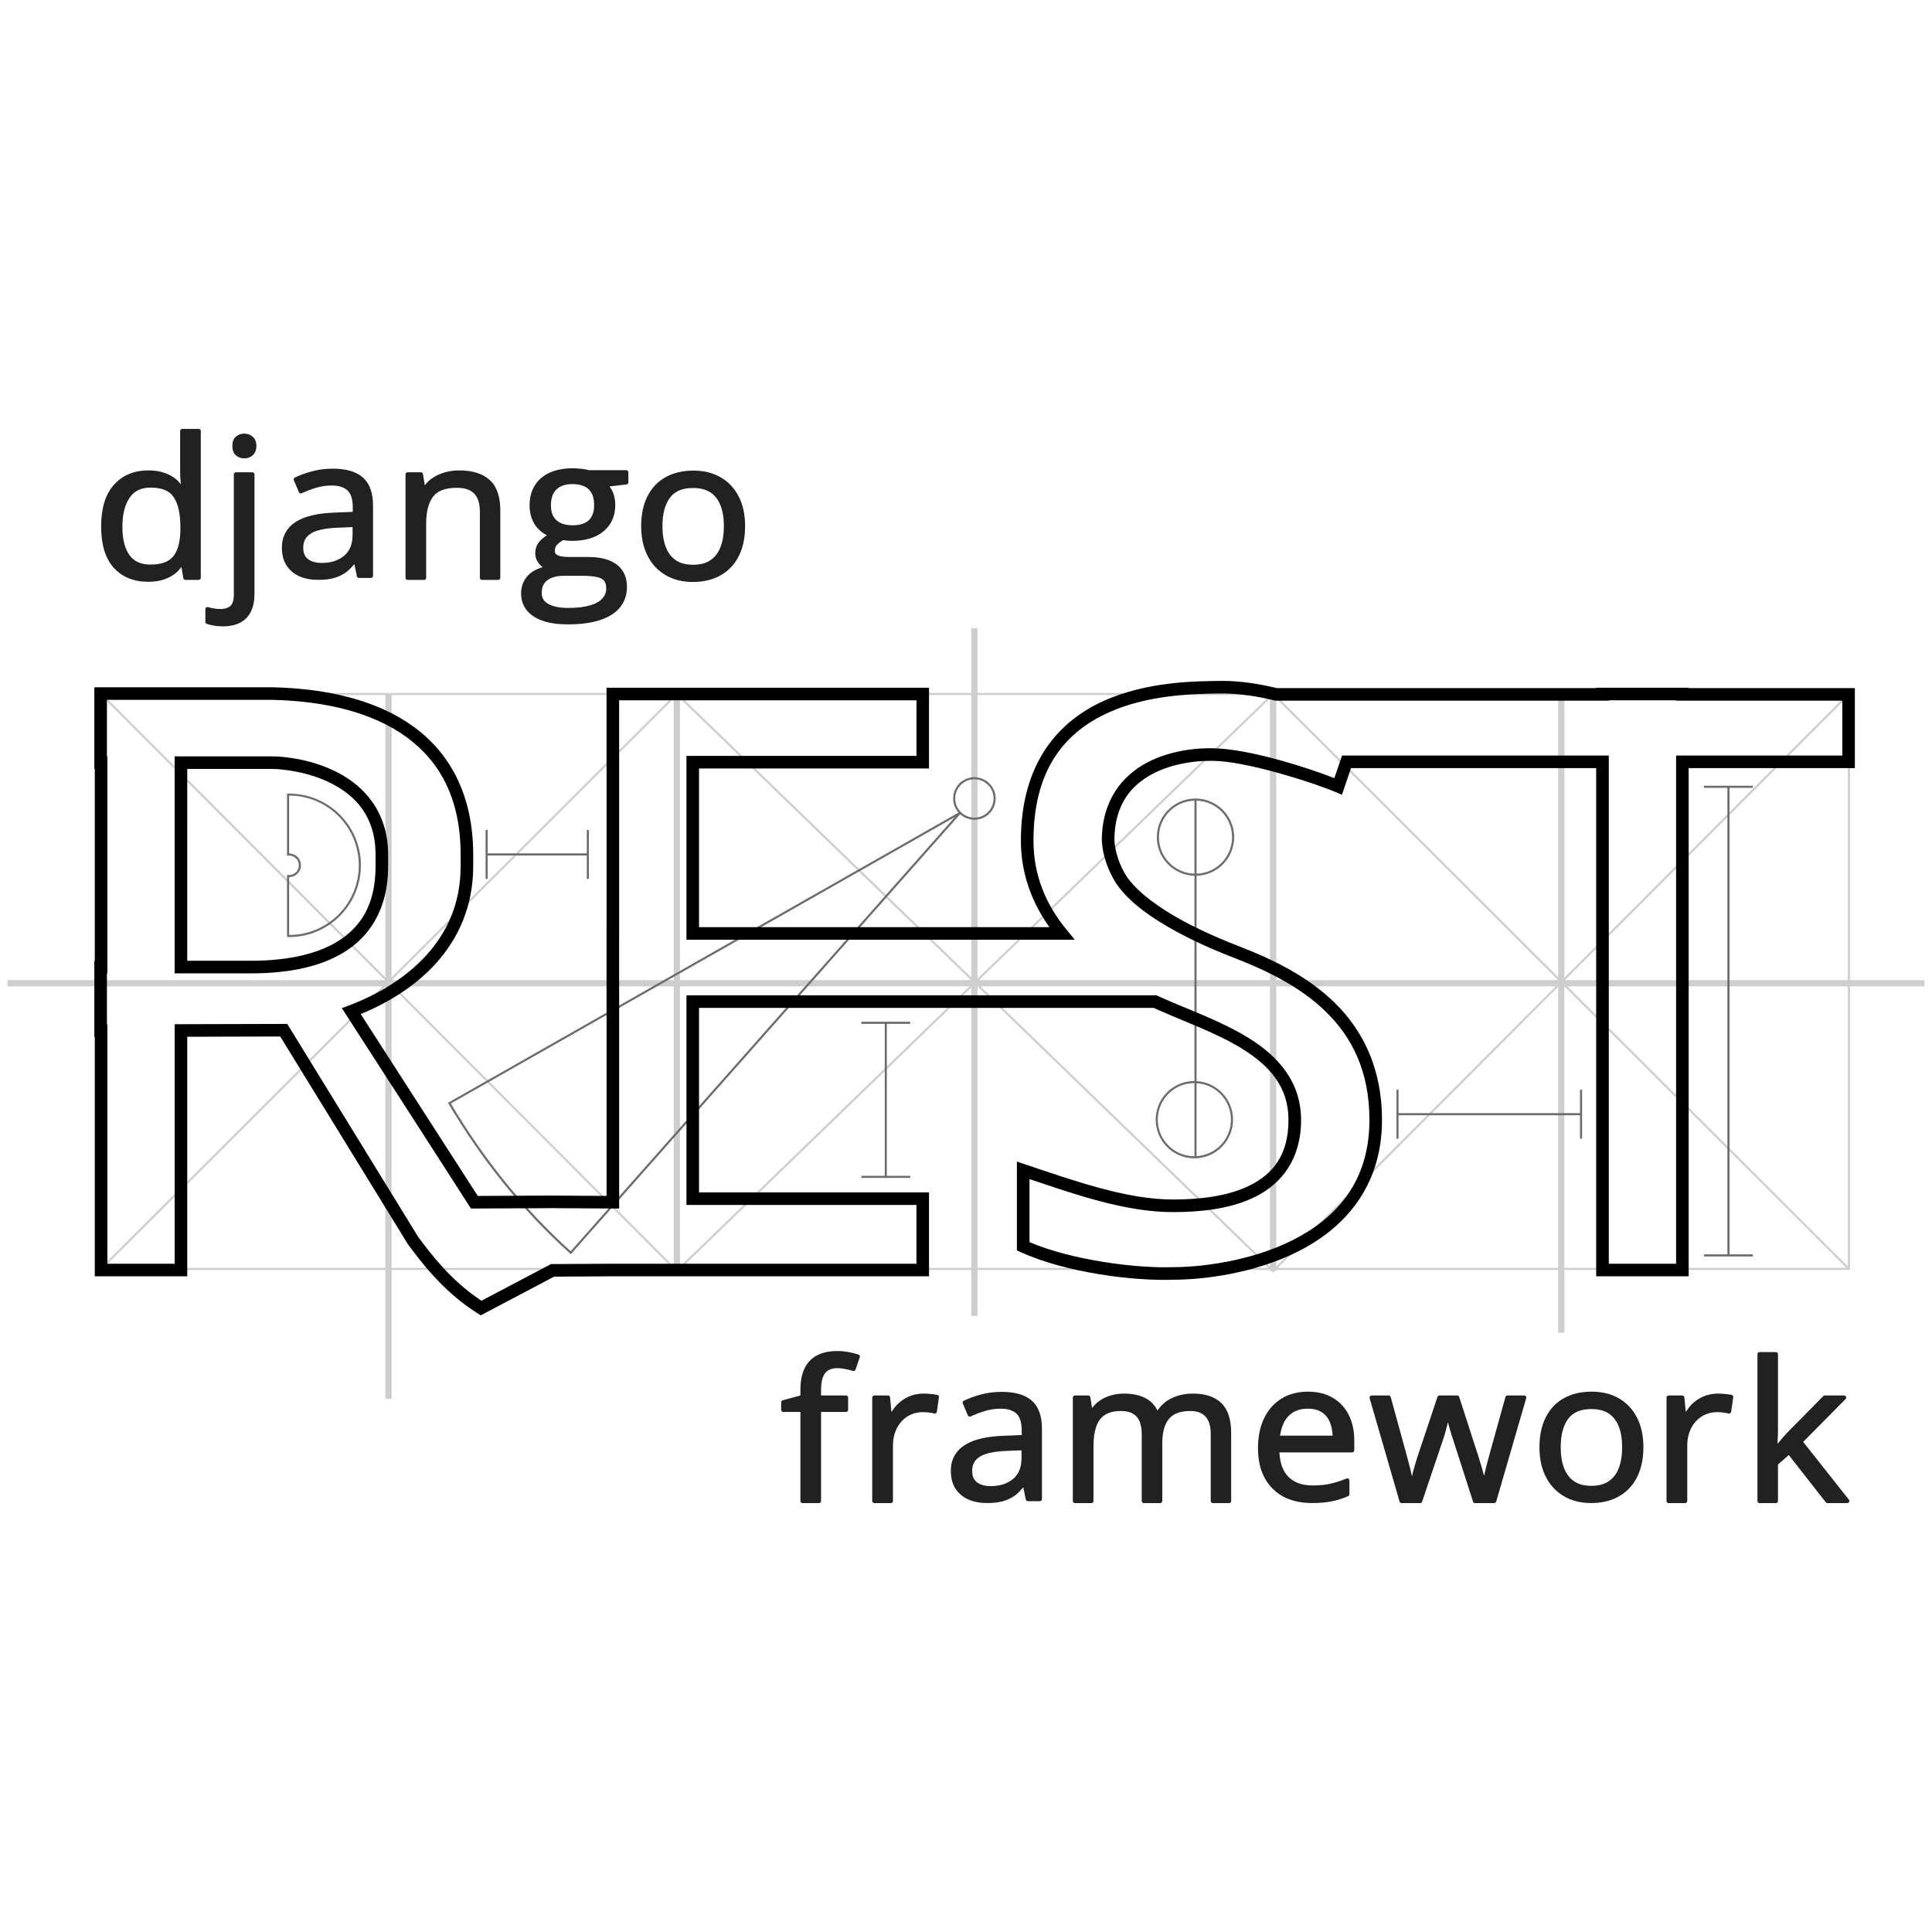 <svg width="128" height="128" viewBox="0 0 128 128" fill="none" xmlns="http://www.w3.org/2000/svg">
<path d="M64.347 41.619V45.91H44.872L44.843 45.883L44.815 45.91H6.696C6.678 45.91 6.66 45.918 6.647 45.931C6.634 45.944 6.627 45.962 6.627 45.98V64.935H0.5V65.352H6.627V84.069C6.627 84.087 6.634 84.105 6.647 84.118C6.66 84.131 6.678 84.138 6.696 84.138H25.533V92.678H25.95V84.138H44.635V84.208H44.745L44.842 84.305L44.943 84.208H45.052V84.138H64.347V87.184H64.763V84.138H84.14V84.208H84.249L84.349 84.305L84.446 84.208H84.557V84.138H103.231V88.293H103.647V84.138H122.496C122.515 84.138 122.532 84.131 122.545 84.118C122.559 84.105 122.566 84.087 122.566 84.069V65.352H127.5V64.935H122.566V45.98C122.566 45.962 122.559 45.944 122.545 45.931C122.532 45.918 122.515 45.91 122.496 45.91H103.647V45.898H103.231V45.91H84.378L84.35 45.883L84.321 45.91H64.764V41.619H64.347ZM6.863 46.049H25.533V64.758L6.863 46.049ZM25.95 46.049H44.635V46.09L25.95 64.746V46.049ZM45.052 46.049H64.347V64.755L45.052 46.084V46.049ZM64.764 46.049H84.141V46.085L64.764 64.835V46.049ZM84.557 46.049H103.231V64.734L84.557 46.089V46.049ZM103.647 46.049H122.329L103.647 64.77V46.049ZM6.765 46.148L25.512 64.935H6.765V46.148ZM122.425 46.148V64.935H103.678L122.425 46.148ZM45.05 46.278L64.33 64.935H45.05V46.278ZM84.138 46.278V64.935H64.858L84.138 46.278ZM44.633 46.286V64.934H25.956L44.633 46.286ZM84.555 46.286L103.229 64.931V64.935H84.555V46.286ZM6.764 65.351H25.342L6.764 83.901V65.351ZM26.123 65.351H44.633V83.9L26.123 65.351ZM45.05 65.351H64.228L45.05 83.909V65.351ZM64.961 65.351H84.139V83.909L64.961 65.351ZM84.556 65.351H103.066L84.556 83.9V65.351ZM103.646 65.351H103.65L122.326 83.999H103.645L103.646 65.351ZM103.847 65.351H122.425V83.901L103.847 65.351ZM64.762 65.352L84.032 83.999H64.762V65.352ZM25.532 65.358V83.998H6.863L25.532 65.358ZM25.949 65.372L44.537 83.998H25.949V65.372ZM103.23 65.384V83.999H84.654L103.23 65.384ZM64.346 65.431V83.998H45.158L64.346 65.431Z" fill="#CECECE"/>
<path d="M64.556 51.492C64.195 51.492 63.834 51.629 63.559 51.904C63.03 52.434 63.012 53.283 63.504 53.836L29.677 73.064L29.713 73.124C31.87 76.767 34.504 80.108 37.768 83.048L37.82 83.095L37.866 83.042L63.612 53.945C64.165 54.446 65.02 54.431 65.553 53.898C66.103 53.348 66.103 52.455 65.553 51.905C65.278 51.63 64.917 51.492 64.556 51.492ZM64.556 51.63C64.881 51.63 65.206 51.754 65.454 52.002C65.951 52.499 65.951 53.302 65.454 53.799C64.957 54.295 64.154 54.295 63.658 53.799C63.161 53.302 63.161 52.499 63.658 52.002C63.906 51.754 64.231 51.63 64.556 51.63ZM112.895 52.056V52.195H114.445V83.106H112.895V83.245H116.134V83.106H114.584V52.195H116.134V52.056H112.895ZM19.224 52.569L19.155 52.572H19.152C19.128 52.573 19.105 52.575 19.081 52.576L19.016 52.58V56.694L19.092 56.686C19.113 56.684 19.134 56.682 19.155 56.682C19.512 56.682 19.8 56.971 19.8 57.328C19.8 57.685 19.512 57.973 19.155 57.973C19.134 57.973 19.113 57.972 19.092 57.97L19.016 57.962V62.078L19.082 62.081C19.106 62.081 19.129 62.082 19.153 62.083H19.155C21.78 62.083 23.91 59.953 23.91 57.328C23.91 54.726 21.817 52.617 19.224 52.579L19.224 52.569ZM19.156 52.711C21.706 52.712 23.771 54.778 23.771 57.328C23.771 59.878 21.705 61.944 19.155 61.944C19.155 61.944 19.155 61.944 19.155 61.944L19.155 58.112C19.587 58.112 19.939 57.76 19.939 57.328C19.939 56.895 19.587 56.543 19.155 56.543V52.712C19.155 52.712 19.155 52.711 19.156 52.711ZM79.136 52.903V52.906C77.754 52.943 76.643 54.074 76.643 55.465C76.643 56.856 77.754 57.986 79.136 58.023V71.619C79.134 71.619 79.132 71.619 79.13 71.619C77.715 71.619 76.568 72.767 76.568 74.181C76.568 75.596 77.716 76.744 79.13 76.744C80.544 76.744 81.692 75.596 81.692 74.181C81.692 72.816 80.621 71.702 79.275 71.626V58.023C80.656 57.986 81.767 56.856 81.767 55.465C81.767 54.074 80.656 52.943 79.275 52.906V52.903L79.136 52.903ZM79.136 53.045V57.885C77.829 57.847 76.782 56.781 76.782 55.465C76.782 54.149 77.829 53.082 79.136 53.045ZM79.275 53.045C80.581 53.082 81.628 54.149 81.628 55.465C81.628 56.781 80.581 57.847 79.275 57.885V53.045ZM63.258 54.135L37.81 82.895C34.6 79.993 32.003 76.701 29.87 73.112L63.258 54.135ZM32.172 54.988V58.227H32.311V56.677H38.876V58.227H39.015V54.988H38.876V56.538H32.311V54.988H32.172ZM57.066 67.693V67.832H58.617V77.901H57.066V78.04H60.305V77.901H58.755V67.832H60.305V67.693H57.066ZM79.129 71.757C79.132 71.757 79.133 71.758 79.135 71.758V76.604C79.133 76.604 79.132 76.604 79.129 76.604C77.79 76.604 76.706 75.52 76.706 74.181C76.706 72.842 77.79 71.757 79.129 71.757ZM79.274 71.765C80.546 71.84 81.553 72.89 81.553 74.181C81.553 75.471 80.546 76.522 79.274 76.597V71.765ZM92.517 72.2V75.439H92.656V73.889H104.679V75.439H104.818V72.2H104.679V73.75H92.656V72.2H92.517Z" fill="#6C6C6C"/>
<path d="M81.067 45.112C80.968 45.111 80.869 45.112 80.77 45.113C79.255 45.137 76.008 45.131 73.101 46.447C70.193 47.763 67.637 50.491 67.637 55.695C67.637 57.895 68.371 59.796 69.523 61.425H46.312V50.914H61.55V45.563H40.185V50.914H40.187V61.425H40.185V66.776H40.187V79.232L36.607 79.21L31.653 79.233L23.898 67.185C25.716 66.435 27.495 65.357 28.864 63.846C30.353 62.203 31.351 60.056 31.351 57.4V56.635C31.351 52.748 29.868 49.959 27.45 48.181C25.033 46.403 21.726 45.617 18.05 45.534H6.25V50.945H6.28V63.653H6.25V68.704H6.28V84.558H12.405V68.688L18.566 68.671L27.023 82.43L27.035 82.446C27.752 83.394 29.24 85.5 31.646 87.017L31.849 87.145L36.711 84.581L40.605 84.558H61.549V78.997H46.312V66.775H76.441C76.452 66.78 76.46 66.784 76.472 66.79C78.338 67.643 80.604 68.415 82.368 69.528C84.131 70.64 85.365 72.017 85.365 74.203C85.365 76.556 84.303 77.789 82.806 78.537C81.309 79.285 79.352 79.47 77.742 79.47H77.739C74.652 79.489 71.021 78.177 67.92 77.142L67.372 76.959V82.842L67.615 82.954C70.659 84.341 75.167 84.882 77.75 84.784C79.603 84.783 82.988 84.42 85.975 82.925C88.967 81.428 91.56 78.716 91.56 74.203C91.56 70.711 90.246 68.207 88.406 66.415C86.567 64.623 84.224 63.524 82.131 62.709L82.13 62.708C81.336 62.402 79.831 61.801 78.334 60.986C76.84 60.173 75.362 59.133 74.624 58.042C74.165 57.297 73.881 56.466 73.832 55.681C73.836 53.301 74.945 52.018 76.381 51.261C77.82 50.503 79.613 50.342 80.783 50.426C83.138 50.596 87.196 51.925 88.494 52.479L88.907 52.656L89.508 50.891H105.752V84.558H111.878V50.891H122.889V45.587H111.878V45.563H105.752V45.587H84.585C83.409 45.303 82.228 45.122 81.066 45.111L81.067 45.112ZM81.059 45.945C82.159 45.955 83.3 46.128 84.449 46.409L84.498 46.421H106.587V46.397H111.046V46.421H122.057V50.058H111.046V83.725H106.587V50.058H88.913L88.403 51.555C86.766 50.906 83.249 49.769 80.845 49.596C79.544 49.502 77.637 49.659 75.994 50.525C74.352 51.39 72.999 53.035 72.999 55.695V55.707L73 55.72C73.057 56.674 73.392 57.634 73.922 58.49L73.926 58.497L73.931 58.504C74.814 59.812 76.386 60.874 77.938 61.719C79.489 62.563 81.027 63.176 81.832 63.486C83.883 64.285 86.12 65.35 87.826 67.013C89.533 68.676 90.728 70.917 90.728 74.204C90.728 78.403 88.416 80.773 85.604 82.181C82.792 83.588 79.482 83.952 77.743 83.952H77.735L77.727 83.952C75.37 84.043 71.047 83.51 68.207 82.293V78.117C71.175 79.118 74.612 80.323 77.746 80.304C79.416 80.303 81.478 80.133 83.18 79.283C84.882 78.432 86.199 76.823 86.199 74.204C86.199 71.694 84.7 70.014 82.814 68.824C80.927 67.634 78.625 66.858 76.82 66.033C76.789 66.018 76.752 66 76.71 65.981L76.627 65.942H45.48V79.831H60.717V83.725H40.603L36.503 83.749L31.897 86.178C29.78 84.782 28.429 82.909 27.712 81.959L19.031 67.837L11.573 67.857V83.725H7.114V67.871H7.084V64.486H7.114V50.111H7.084V46.367H18.032C21.599 46.448 24.739 47.221 26.957 48.852C29.176 50.484 30.518 52.955 30.518 56.635V57.399C30.518 59.85 29.62 61.772 28.247 63.286C26.875 64.801 25.016 65.897 23.128 66.611L22.648 66.793C25.511 71.21 28.352 75.642 31.201 80.068L36.607 80.043L41.021 80.069V65.942H41.019V62.258H41.021V50.08H41.019V46.396H60.718V50.08H45.48V62.258H71.206L70.647 61.577C69.299 59.934 68.471 57.999 68.471 55.695C68.471 50.755 70.752 48.425 73.445 47.206C76.137 45.987 79.252 45.971 80.784 45.946C80.876 45.945 80.968 45.944 81.059 45.945ZM11.572 50.112V64.487H16.629C18.755 64.487 20.99 64.175 22.742 63.12C24.493 62.065 25.715 60.22 25.715 57.4V56.636C25.715 53.781 24.112 52.082 22.379 51.185C20.647 50.287 18.801 50.112 18.04 50.112L11.572 50.112ZM12.406 50.945H18.04C18.661 50.945 20.445 51.12 21.996 51.924C23.547 52.728 24.882 54.083 24.882 56.636V57.4C24.882 59.988 23.853 61.477 22.312 62.406C20.77 63.334 18.671 63.653 16.629 63.653H12.405L12.406 50.945Z" fill="black"/>
<path d="M12.074 28.415C12.037 28.415 12.002 28.43 11.976 28.456C11.95 28.482 11.935 28.517 11.935 28.554V31.298C11.935 31.446 11.944 31.632 11.962 31.859C11.97 31.955 11.977 32.008 11.985 32.088C11.875 31.963 11.776 31.831 11.64 31.727C11.421 31.553 11.161 31.417 10.864 31.317C10.561 31.215 10.214 31.166 9.821 31.166C8.888 31.166 8.119 31.485 7.551 32.118C6.977 32.752 6.701 33.68 6.701 34.88C6.701 36.068 6.971 36.986 7.531 37.611C7.531 37.611 7.531 37.611 7.531 37.611C8.091 38.232 8.861 38.545 9.802 38.545C10.203 38.545 10.555 38.496 10.857 38.394C10.858 38.394 10.858 38.394 10.858 38.394C11.16 38.289 11.422 38.149 11.642 37.971C11.794 37.85 11.906 37.704 12.022 37.562L12.147 38.304C12.153 38.337 12.169 38.366 12.195 38.387C12.22 38.408 12.252 38.42 12.284 38.42H13.165C13.201 38.42 13.237 38.406 13.263 38.38C13.289 38.353 13.303 38.318 13.303 38.281V28.554C13.303 28.517 13.289 28.482 13.263 28.456C13.237 28.43 13.201 28.415 13.165 28.415L12.074 28.415ZM16.189 28.728C15.973 28.728 15.776 28.797 15.624 28.931C15.464 29.073 15.393 29.29 15.393 29.548C15.393 29.802 15.465 30.018 15.622 30.163C15.623 30.163 15.623 30.164 15.624 30.165C15.776 30.299 15.973 30.368 16.189 30.368C16.397 30.368 16.588 30.299 16.739 30.165C16.905 30.022 16.985 29.803 16.985 29.548C16.985 29.289 16.906 29.069 16.738 28.93C16.587 28.797 16.396 28.728 16.189 28.728ZM37.958 31.025C37.365 31.025 36.853 31.119 36.423 31.313C35.994 31.506 35.658 31.792 35.429 32.166C35.199 32.537 35.087 32.984 35.087 33.496C35.087 33.982 35.21 34.418 35.458 34.791C35.458 34.792 35.458 34.793 35.459 34.793C35.661 35.09 35.93 35.302 36.233 35.462C36.018 35.605 35.833 35.755 35.707 35.917C35.707 35.917 35.707 35.917 35.707 35.917C35.544 36.129 35.461 36.382 35.461 36.659C35.461 36.904 35.538 37.13 35.688 37.32C35.688 37.321 35.689 37.321 35.689 37.322C35.768 37.419 35.858 37.502 35.954 37.574C35.571 37.693 35.233 37.861 34.987 38.12C34.986 38.12 34.986 38.12 34.986 38.121C34.679 38.449 34.522 38.856 34.522 39.316C34.522 39.959 34.809 40.484 35.352 40.838C35.352 40.838 35.353 40.838 35.352 40.838C35.898 41.197 36.654 41.367 37.616 41.367C38.857 41.367 39.819 41.165 40.501 40.74C41.182 40.316 41.538 39.676 41.538 38.878C41.538 38.246 41.306 37.736 40.852 37.398C40.403 37.061 39.771 36.901 38.969 36.901H37.701C37.481 36.901 37.296 36.885 37.147 36.855C37.002 36.821 36.901 36.77 36.838 36.713C36.783 36.661 36.757 36.6 36.757 36.497C36.757 36.346 36.799 36.223 36.89 36.109C36.983 35.997 37.128 35.889 37.314 35.788C37.509 35.816 37.703 35.835 37.892 35.835C38.763 35.835 39.467 35.629 39.983 35.203C39.983 35.203 39.983 35.203 39.983 35.203C40.499 34.774 40.763 34.181 40.763 33.465C40.763 33.171 40.717 32.899 40.622 32.652C40.56 32.489 40.47 32.362 40.385 32.228L41.507 32.096C41.541 32.092 41.572 32.075 41.595 32.05C41.617 32.025 41.63 31.992 41.63 31.958V31.289C41.63 31.252 41.615 31.217 41.589 31.191C41.563 31.165 41.528 31.15 41.491 31.15H39.034C38.945 31.126 38.847 31.105 38.735 31.089C38.612 31.068 38.483 31.053 38.348 31.044C38.218 31.032 38.088 31.025 37.958 31.025ZM22.04 31.05C21.564 31.05 21.11 31.108 20.677 31.224C20.25 31.338 19.869 31.476 19.536 31.64C19.504 31.655 19.479 31.682 19.467 31.716C19.454 31.749 19.455 31.786 19.469 31.819L19.804 32.606C19.811 32.623 19.822 32.639 19.835 32.652C19.848 32.665 19.864 32.675 19.881 32.681C19.899 32.688 19.917 32.691 19.936 32.691C19.955 32.69 19.973 32.686 19.99 32.678C20.29 32.539 20.608 32.418 20.944 32.316C21.272 32.216 21.617 32.166 21.981 32.166C22.444 32.166 22.782 32.277 23.018 32.487C23.242 32.686 23.372 33.056 23.372 33.627V33.913L22.264 33.957C21.086 33.991 20.197 34.19 19.594 34.579C18.992 34.967 18.676 35.549 18.676 36.272C18.676 36.745 18.777 37.149 18.988 37.472C18.988 37.473 18.988 37.473 18.988 37.474C19.2 37.791 19.491 38.032 19.85 38.187C19.85 38.187 19.851 38.187 19.85 38.187C20.212 38.341 20.621 38.417 21.075 38.417C21.5 38.417 21.862 38.375 22.164 38.287C22.165 38.286 22.165 38.286 22.166 38.286C22.469 38.194 22.738 38.06 22.971 37.882C22.972 37.882 22.972 37.882 22.973 37.881C23.149 37.744 23.314 37.561 23.477 37.377L23.645 38.182C23.651 38.213 23.668 38.241 23.693 38.261C23.718 38.281 23.749 38.292 23.78 38.292H24.575C24.612 38.292 24.647 38.278 24.673 38.252C24.699 38.225 24.714 38.19 24.714 38.153V33.496C24.714 32.668 24.497 32.035 24.043 31.635C23.592 31.237 22.918 31.05 22.04 31.05ZM30.414 31.166C30.077 31.166 29.755 31.212 29.448 31.303C29.142 31.39 28.862 31.522 28.613 31.697C28.432 31.822 28.281 31.978 28.145 32.147L28.022 31.407C28.017 31.375 28 31.345 27.975 31.324C27.95 31.303 27.918 31.291 27.885 31.291H27.005C26.968 31.291 26.933 31.306 26.907 31.332C26.881 31.358 26.866 31.393 26.866 31.43V38.281C26.866 38.318 26.881 38.353 26.907 38.38C26.933 38.406 26.968 38.42 27.005 38.42H28.095C28.132 38.42 28.168 38.406 28.194 38.38C28.22 38.353 28.234 38.318 28.234 38.281V34.693C28.234 33.894 28.394 33.303 28.692 32.907C28.983 32.522 29.491 32.319 30.262 32.319C30.804 32.319 31.178 32.452 31.417 32.701C31.417 32.701 31.417 32.701 31.418 32.702C31.661 32.952 31.792 33.338 31.792 33.886V38.281C31.792 38.318 31.807 38.353 31.833 38.38C31.859 38.406 31.894 38.42 31.931 38.42H33.008C33.045 38.42 33.08 38.406 33.106 38.38C33.132 38.353 33.147 38.318 33.147 38.281V33.818C33.147 32.916 32.92 32.233 32.445 31.802C31.974 31.372 31.289 31.166 30.414 31.166ZM45.943 31.179C45.236 31.179 44.618 31.323 44.095 31.615C43.576 31.903 43.174 32.329 42.896 32.88C42.617 33.429 42.48 34.089 42.48 34.856C42.48 35.431 42.561 35.95 42.725 36.409C42.725 36.409 42.725 36.41 42.725 36.41C42.893 36.867 43.128 37.258 43.431 37.577C43.431 37.577 43.432 37.577 43.431 37.577C43.738 37.895 44.102 38.141 44.517 38.31C44.518 38.31 44.519 38.311 44.519 38.311C44.939 38.476 45.4 38.558 45.897 38.558C46.428 38.558 46.907 38.477 47.333 38.311C47.333 38.311 47.333 38.311 47.333 38.311C47.762 38.142 48.131 37.896 48.434 37.577C48.737 37.257 48.969 36.866 49.128 36.408C49.287 35.949 49.365 35.431 49.365 34.856C49.365 34.093 49.224 33.434 48.936 32.885C48.653 32.334 48.249 31.908 47.732 31.616C47.218 31.323 46.619 31.179 45.943 31.179ZM15.631 31.291C15.594 31.291 15.558 31.306 15.532 31.332C15.506 31.358 15.492 31.393 15.492 31.43V39.388C15.492 39.784 15.402 40.026 15.264 40.145C15.108 40.279 14.905 40.349 14.632 40.349C14.464 40.349 14.314 40.337 14.184 40.314C14.182 40.313 14.181 40.313 14.18 40.313C14.046 40.293 13.915 40.264 13.786 40.224C13.765 40.218 13.743 40.216 13.722 40.22C13.701 40.224 13.68 40.232 13.663 40.245C13.646 40.258 13.631 40.275 13.621 40.294C13.612 40.313 13.607 40.335 13.607 40.357V41.201C13.607 41.23 13.616 41.258 13.633 41.281C13.649 41.305 13.673 41.323 13.701 41.332C13.832 41.377 13.983 41.413 14.154 41.443C14.332 41.479 14.534 41.496 14.764 41.496C15.227 41.496 15.618 41.414 15.934 41.241C16.247 41.07 16.485 40.816 16.636 40.491C16.787 40.172 16.86 39.795 16.86 39.363V31.43C16.86 31.393 16.845 31.358 16.819 31.332C16.793 31.306 16.758 31.291 16.721 31.291L15.631 31.291ZM37.919 32.072C38.417 32.072 38.769 32.193 39.004 32.42C39.004 32.421 39.005 32.421 39.005 32.421C39.238 32.643 39.362 32.982 39.362 33.471C39.362 33.925 39.242 34.245 39.011 34.464C38.782 34.683 38.431 34.801 37.932 34.801C37.451 34.801 37.103 34.684 36.863 34.463C36.623 34.242 36.501 33.929 36.501 33.49C36.501 33.005 36.625 32.663 36.86 32.432C37.101 32.195 37.444 32.072 37.919 32.072ZM9.973 32.306C10.747 32.306 11.239 32.523 11.511 32.943C11.511 32.943 11.511 32.943 11.512 32.944C11.796 33.377 11.949 34.02 11.949 34.874V35.062C11.949 35.865 11.791 36.452 11.498 36.834C11.211 37.208 10.718 37.404 9.973 37.404C9.33 37.404 8.882 37.197 8.575 36.775C8.27 36.349 8.108 35.729 8.108 34.906C8.108 34.078 8.272 33.44 8.583 32.983C8.583 32.983 8.583 32.983 8.583 32.983C8.892 32.527 9.337 32.306 9.973 32.306ZM45.917 32.331C46.405 32.331 46.789 32.435 47.08 32.633C47.376 32.833 47.593 33.115 47.738 33.493C47.738 33.492 47.738 33.493 47.738 33.493C47.883 33.868 47.959 34.323 47.959 34.856C47.959 35.393 47.883 35.853 47.737 36.238C47.593 36.62 47.373 36.906 47.073 37.11C47.074 37.11 47.073 37.111 47.073 37.11C46.782 37.312 46.402 37.417 45.923 37.417C45.44 37.417 45.059 37.312 44.767 37.111C44.472 36.907 44.254 36.62 44.109 36.238C43.963 35.853 43.888 35.393 43.888 34.856C43.888 34.042 44.057 33.421 44.38 32.982C44.38 32.982 44.38 32.981 44.38 32.981C44.702 32.549 45.197 32.331 45.917 32.331ZM23.359 34.922V35.409C23.359 36.056 23.17 36.512 22.798 36.821C22.418 37.136 21.932 37.295 21.317 37.295C20.926 37.295 20.629 37.208 20.409 37.042C20.196 36.882 20.09 36.646 20.09 36.284C20.09 35.872 20.244 35.58 20.58 35.355C20.907 35.137 21.52 34.993 22.406 34.96C22.406 34.96 22.406 34.96 22.406 34.96L23.359 34.922ZM37.347 38.148H38.595C38.956 38.148 39.259 38.173 39.5 38.221C39.501 38.221 39.502 38.221 39.502 38.221C39.736 38.263 39.898 38.344 40.004 38.455C40.104 38.564 40.163 38.732 40.163 38.984C40.163 39.249 40.08 39.464 39.905 39.653C39.904 39.654 39.904 39.654 39.903 39.655C39.733 39.846 39.465 40 39.088 40.108C39.088 40.108 39.087 40.108 39.087 40.108C38.716 40.219 38.235 40.277 37.649 40.277C37.055 40.277 36.61 40.179 36.314 40.003C36.314 40.003 36.314 40.002 36.313 40.002C36.019 39.83 35.89 39.608 35.89 39.278C35.89 39.021 35.947 38.818 36.056 38.657C36.17 38.493 36.331 38.37 36.551 38.282C36.772 38.194 37.036 38.148 37.347 38.148ZM55.467 89.51C54.96 89.51 54.522 89.598 54.157 89.781C53.789 89.965 53.504 90.257 53.313 90.643C53.12 91.028 53.029 91.516 53.029 92.106V92.456L51.858 92.772C51.828 92.78 51.802 92.797 51.783 92.822C51.765 92.846 51.755 92.876 51.755 92.906V93.406C51.755 93.443 51.77 93.478 51.796 93.504C51.822 93.53 51.857 93.545 51.894 93.545H53.029V99.445C53.029 99.482 53.044 99.517 53.07 99.543C53.096 99.569 53.131 99.584 53.168 99.584H54.258C54.295 99.584 54.33 99.569 54.356 99.543C54.382 99.517 54.397 99.482 54.397 99.445V93.545H56.051C56.088 93.545 56.123 93.53 56.149 93.504C56.175 93.478 56.19 93.443 56.19 93.406V92.593C56.19 92.556 56.175 92.521 56.149 92.495C56.123 92.469 56.088 92.454 56.051 92.454H54.397V92.093C54.397 91.564 54.496 91.194 54.663 90.978C54.836 90.757 55.093 90.644 55.48 90.644C55.663 90.644 55.84 90.664 56.014 90.703C56.015 90.703 56.016 90.704 56.017 90.704C56.202 90.741 56.366 90.781 56.509 90.826C56.544 90.836 56.581 90.833 56.613 90.817C56.645 90.8 56.67 90.772 56.682 90.738L56.964 89.919C56.97 89.902 56.972 89.883 56.971 89.865C56.97 89.847 56.965 89.829 56.957 89.813C56.949 89.796 56.938 89.781 56.924 89.769C56.91 89.757 56.894 89.748 56.877 89.742C56.695 89.682 56.486 89.628 56.249 89.582C56.011 89.534 55.75 89.51 55.467 89.51ZM116.574 89.579C116.537 89.579 116.501 89.593 116.475 89.619C116.449 89.645 116.435 89.681 116.435 89.718V99.445C116.435 99.481 116.449 99.517 116.475 99.543C116.501 99.569 116.537 99.584 116.574 99.584H117.657C117.694 99.584 117.73 99.569 117.756 99.543C117.782 99.517 117.796 99.481 117.796 99.445V97.026L118.512 96.401L120.963 99.531C120.976 99.547 120.993 99.561 121.012 99.57C121.031 99.579 121.052 99.584 121.073 99.584H122.386C122.412 99.584 122.438 99.576 122.46 99.562C122.482 99.549 122.5 99.529 122.511 99.505C122.523 99.482 122.527 99.456 122.524 99.43C122.522 99.404 122.511 99.379 122.495 99.359L119.465 95.529L122.275 92.691C122.294 92.671 122.307 92.647 122.312 92.62C122.318 92.593 122.315 92.565 122.304 92.54C122.294 92.515 122.276 92.493 122.253 92.478C122.23 92.463 122.203 92.454 122.176 92.454H120.895C120.877 92.454 120.859 92.458 120.842 92.465C120.825 92.472 120.809 92.483 120.796 92.496L118.406 94.921C118.405 94.922 118.404 94.923 118.404 94.923C118.278 95.055 118.125 95.228 117.945 95.442C117.945 95.442 117.944 95.443 117.944 95.443C117.864 95.54 117.824 95.587 117.762 95.662C117.767 95.569 117.77 95.492 117.776 95.389C117.776 95.389 117.776 95.389 117.776 95.389C117.789 95.146 117.796 94.939 117.796 94.769V89.718C117.796 89.681 117.781 89.646 117.755 89.62C117.729 89.594 117.694 89.579 117.657 89.579L116.574 89.579ZM86.657 92.201C85.992 92.201 85.404 92.353 84.903 92.659C84.903 92.659 84.903 92.66 84.903 92.659C84.407 92.965 84.019 93.405 83.747 93.968C83.747 93.968 83.747 93.968 83.747 93.968C83.478 94.528 83.345 95.187 83.345 95.941C83.345 96.713 83.491 97.375 83.789 97.92C84.086 98.463 84.506 98.882 85.042 99.165C85.042 99.165 85.042 99.165 85.043 99.165C85.582 99.444 86.21 99.581 86.919 99.581C87.412 99.581 87.841 99.545 88.207 99.472C88.576 99.399 88.947 99.284 89.318 99.126C89.343 99.115 89.365 99.097 89.38 99.075C89.395 99.052 89.403 99.025 89.403 98.998V98.085C89.403 98.063 89.397 98.04 89.386 98.02C89.376 98 89.36 97.983 89.341 97.97C89.323 97.957 89.301 97.95 89.278 97.947C89.255 97.945 89.233 97.948 89.211 97.957C88.841 98.108 88.485 98.223 88.143 98.3C87.805 98.376 87.413 98.415 86.965 98.415C86.252 98.415 85.722 98.217 85.344 97.826C84.992 97.462 84.799 96.93 84.764 96.224H89.586C89.623 96.224 89.658 96.209 89.684 96.183C89.71 96.157 89.725 96.121 89.725 96.085V95.441C89.725 94.802 89.605 94.238 89.362 93.753C89.119 93.264 88.763 92.88 88.303 92.608C87.841 92.336 87.289 92.201 86.657 92.201ZM105.456 92.201C104.749 92.201 104.131 92.345 103.608 92.638C103.089 92.926 102.687 93.352 102.409 93.903C102.13 94.452 101.993 95.112 101.993 95.879C101.993 96.454 102.074 96.973 102.238 97.432C102.238 97.432 102.238 97.433 102.238 97.433C102.406 97.89 102.641 98.281 102.944 98.6C102.945 98.6 102.945 98.6 102.945 98.6C103.252 98.918 103.615 99.163 104.03 99.333C104.031 99.333 104.032 99.333 104.032 99.333C104.453 99.499 104.913 99.581 105.41 99.581C105.941 99.581 106.42 99.499 106.846 99.334C106.846 99.334 106.846 99.334 106.846 99.334C107.275 99.164 107.644 98.919 107.947 98.6C108.251 98.28 108.482 97.889 108.641 97.431C108.8 96.972 108.879 96.454 108.879 95.879C108.879 95.116 108.737 94.457 108.449 93.908C108.166 93.357 107.763 92.931 107.245 92.638C106.732 92.346 106.132 92.201 105.456 92.201ZM66.359 92.214C65.883 92.214 65.429 92.272 64.996 92.387C64.568 92.502 64.188 92.64 63.854 92.803C63.822 92.819 63.797 92.846 63.785 92.879C63.773 92.913 63.774 92.95 63.788 92.982L64.123 93.77C64.13 93.787 64.141 93.802 64.154 93.815C64.167 93.828 64.183 93.838 64.2 93.845C64.218 93.852 64.236 93.855 64.255 93.854C64.273 93.854 64.292 93.849 64.309 93.841C64.609 93.703 64.927 93.582 65.263 93.479C65.59 93.379 65.936 93.329 66.299 93.329C66.763 93.329 67.101 93.441 67.337 93.651C67.561 93.85 67.691 94.22 67.691 94.791V95.076L66.583 95.121L66.584 95.121C65.406 95.154 64.516 95.354 63.912 95.743C63.31 96.131 62.995 96.713 62.995 97.435C62.995 97.909 63.096 98.313 63.306 98.636C63.306 98.636 63.307 98.637 63.307 98.637C63.519 98.955 63.809 99.195 64.169 99.35C64.169 99.35 64.169 99.35 64.169 99.35C64.53 99.505 64.94 99.581 65.393 99.581C65.818 99.581 66.181 99.538 66.483 99.45C66.483 99.45 66.484 99.45 66.484 99.45C66.787 99.358 67.057 99.223 67.29 99.046C67.29 99.046 67.291 99.045 67.291 99.045C67.468 98.907 67.632 98.725 67.796 98.54L67.963 99.345C67.969 99.376 67.987 99.404 68.011 99.424C68.036 99.445 68.067 99.456 68.099 99.456H68.894C68.93 99.456 68.966 99.441 68.992 99.415C69.018 99.389 69.032 99.354 69.032 99.317V94.659C69.032 93.831 68.816 93.199 68.362 92.799C67.91 92.401 67.237 92.214 66.359 92.214ZM61.196 92.329C60.838 92.329 60.507 92.395 60.207 92.529C60.207 92.529 60.207 92.529 60.207 92.529C59.917 92.66 59.659 92.839 59.437 93.063C59.437 93.063 59.437 93.064 59.437 93.063C59.291 93.209 59.179 93.381 59.061 93.548L58.97 92.58C58.967 92.546 58.951 92.514 58.925 92.491C58.9 92.467 58.867 92.454 58.832 92.454H57.926C57.889 92.454 57.854 92.469 57.828 92.495C57.801 92.521 57.787 92.556 57.787 92.593V99.445C57.787 99.482 57.801 99.517 57.828 99.543C57.854 99.569 57.889 99.584 57.926 99.584H59.022C59.059 99.584 59.094 99.569 59.121 99.543C59.147 99.517 59.161 99.482 59.161 99.445V95.769C59.161 95.429 59.214 95.126 59.317 94.856C59.317 94.856 59.317 94.856 59.317 94.856C59.42 94.579 59.562 94.347 59.741 94.158C59.741 94.157 59.742 94.157 59.742 94.156C59.922 93.962 60.128 93.816 60.364 93.715C60.364 93.715 60.364 93.715 60.364 93.715C60.605 93.61 60.86 93.557 61.131 93.557C61.252 93.557 61.382 93.565 61.522 93.581C61.662 93.597 61.787 93.62 61.899 93.647C61.917 93.652 61.937 93.652 61.956 93.649C61.975 93.646 61.994 93.638 62.01 93.627C62.026 93.617 62.039 93.602 62.05 93.586C62.06 93.57 62.067 93.551 62.069 93.532L62.208 92.569C62.213 92.534 62.204 92.498 62.184 92.469C62.163 92.44 62.133 92.42 62.098 92.413C61.968 92.387 61.823 92.368 61.661 92.355C61.501 92.338 61.345 92.329 61.196 92.329ZM74.468 92.329C74.149 92.329 73.846 92.373 73.561 92.46C73.275 92.548 73.015 92.678 72.783 92.85C72.618 92.973 72.48 93.123 72.355 93.285L72.234 92.57C72.229 92.538 72.212 92.508 72.187 92.487C72.162 92.466 72.13 92.454 72.097 92.454H71.217C71.18 92.454 71.145 92.469 71.119 92.495C71.093 92.521 71.079 92.556 71.078 92.593V99.445C71.079 99.482 71.093 99.517 71.119 99.543C71.145 99.569 71.18 99.584 71.217 99.584H72.307C72.344 99.584 72.38 99.569 72.406 99.543C72.432 99.517 72.446 99.482 72.446 99.445V95.819C72.446 95.293 72.509 94.856 72.629 94.509C72.629 94.509 72.629 94.509 72.629 94.509C72.752 94.162 72.942 93.911 73.204 93.741C73.464 93.573 73.819 93.482 74.278 93.482C74.598 93.482 74.851 93.542 75.043 93.652C75.044 93.652 75.045 93.653 75.046 93.653C75.243 93.76 75.385 93.916 75.484 94.138C75.484 94.138 75.485 94.139 75.485 94.139C75.588 94.361 75.643 94.65 75.643 95.006V99.445C75.643 99.482 75.658 99.517 75.684 99.543C75.71 99.569 75.745 99.584 75.782 99.584H76.866C76.902 99.584 76.938 99.569 76.964 99.543C76.99 99.517 77.004 99.482 77.004 99.445V95.612C77.004 94.886 77.158 94.356 77.445 94.007C77.729 93.662 78.185 93.483 78.856 93.483C79.324 93.483 79.649 93.61 79.868 93.855C79.869 93.855 79.87 93.856 79.87 93.856C80.093 94.097 80.214 94.473 80.214 95.006V99.445C80.214 99.482 80.229 99.517 80.255 99.543C80.281 99.569 80.316 99.584 80.353 99.584H81.43C81.467 99.584 81.502 99.569 81.528 99.543C81.555 99.517 81.569 99.482 81.569 99.445V94.956C81.569 94.064 81.363 93.391 80.923 92.963C80.488 92.535 79.849 92.329 79.033 92.329C78.525 92.329 78.052 92.431 77.621 92.636C77.622 92.636 77.621 92.636 77.621 92.636C77.621 92.636 77.621 92.636 77.621 92.637C77.234 92.817 76.929 93.099 76.688 93.45C76.507 93.103 76.254 92.819 75.905 92.639C75.512 92.43 75.032 92.329 74.468 92.329ZM113.82 92.329C113.462 92.329 113.131 92.395 112.831 92.529C112.831 92.529 112.831 92.529 112.831 92.529C112.541 92.66 112.283 92.839 112.061 93.063C112.061 93.063 112.061 93.064 112.061 93.063C111.915 93.209 111.803 93.381 111.685 93.548L111.594 92.58C111.591 92.546 111.575 92.514 111.549 92.491C111.524 92.467 111.491 92.454 111.456 92.454H110.549C110.513 92.454 110.477 92.469 110.451 92.495C110.425 92.521 110.411 92.556 110.411 92.593V99.445C110.411 99.482 110.425 99.517 110.451 99.543C110.477 99.569 110.513 99.584 110.549 99.584H111.646C111.683 99.584 111.719 99.569 111.745 99.543C111.771 99.517 111.785 99.482 111.785 99.445V95.769C111.785 95.429 111.838 95.126 111.941 94.856C111.941 94.856 111.941 94.856 111.941 94.856C112.045 94.579 112.186 94.347 112.365 94.158C112.365 94.157 112.365 94.157 112.366 94.156C112.546 93.962 112.752 93.816 112.988 93.715C112.988 93.715 112.988 93.715 112.988 93.715C113.229 93.61 113.484 93.557 113.755 93.557C113.876 93.557 114.006 93.565 114.146 93.581C114.285 93.597 114.411 93.62 114.523 93.647C114.541 93.652 114.561 93.652 114.58 93.649C114.599 93.646 114.617 93.638 114.634 93.627C114.65 93.617 114.663 93.602 114.674 93.586C114.684 93.57 114.691 93.551 114.693 93.532L114.831 92.569C114.837 92.534 114.828 92.498 114.808 92.469C114.787 92.44 114.756 92.42 114.722 92.413C114.592 92.387 114.447 92.368 114.285 92.355C114.124 92.338 113.969 92.329 113.82 92.329ZM90.874 92.455C90.853 92.455 90.832 92.46 90.812 92.469C90.793 92.479 90.776 92.493 90.763 92.51C90.75 92.527 90.742 92.547 90.738 92.568C90.734 92.59 90.735 92.611 90.741 92.632L92.725 99.484C92.733 99.513 92.75 99.538 92.775 99.556C92.799 99.574 92.828 99.584 92.858 99.584H94.086C94.115 99.584 94.144 99.575 94.167 99.558C94.191 99.541 94.208 99.517 94.218 99.49L95.557 95.522C95.619 95.349 95.675 95.177 95.724 95.008C95.724 95.007 95.724 95.007 95.724 95.007C95.772 94.836 95.816 94.674 95.855 94.519L95.856 94.516C95.886 94.412 95.908 94.321 95.932 94.228C95.956 94.32 95.981 94.411 96.007 94.516C96.008 94.517 96.008 94.519 96.009 94.52C96.053 94.671 96.099 94.829 96.147 94.995C96.147 94.996 96.147 94.998 96.148 94.999C96.201 95.162 96.255 95.329 96.312 95.501L97.593 99.488C97.602 99.516 97.62 99.54 97.643 99.557C97.667 99.575 97.696 99.584 97.725 99.584H98.992C99.022 99.584 99.052 99.574 99.076 99.556C99.1 99.538 99.118 99.513 99.126 99.484L101.116 92.632C101.122 92.612 101.123 92.59 101.119 92.569C101.115 92.547 101.107 92.527 101.094 92.51C101.081 92.493 101.064 92.479 101.045 92.469C101.025 92.46 101.004 92.455 100.983 92.455H99.873C99.842 92.455 99.813 92.465 99.789 92.483C99.764 92.501 99.747 92.527 99.739 92.556L98.688 96.338C98.688 96.338 98.688 96.339 98.688 96.338C98.618 96.597 98.55 96.853 98.484 97.103C98.484 97.104 98.484 97.105 98.483 97.105C98.424 97.348 98.371 97.569 98.324 97.773C98.271 97.569 98.213 97.36 98.147 97.144L98.147 97.142C98.085 96.924 98.021 96.715 97.956 96.514L96.675 92.551C96.666 92.523 96.648 92.499 96.624 92.481C96.6 92.464 96.572 92.455 96.543 92.455H95.367C95.338 92.455 95.309 92.464 95.286 92.481C95.262 92.498 95.245 92.522 95.235 92.55L93.909 96.519C93.909 96.519 93.909 96.519 93.909 96.519C93.86 96.667 93.811 96.825 93.763 96.993C93.714 97.157 93.668 97.323 93.624 97.491C93.623 97.492 93.623 97.492 93.623 97.493C93.596 97.606 93.571 97.709 93.546 97.814C93.543 97.8 93.542 97.791 93.539 97.777C93.495 97.558 93.439 97.328 93.374 97.086L93.373 97.083C93.312 96.837 93.246 96.589 93.176 96.339L92.138 92.557C92.13 92.527 92.113 92.502 92.088 92.483C92.064 92.465 92.035 92.455 92.004 92.455L90.874 92.455ZM86.644 93.329C87.035 93.329 87.343 93.412 87.578 93.569C87.579 93.569 87.579 93.569 87.579 93.57C87.818 93.725 87.994 93.941 88.111 94.231C88.112 94.231 88.112 94.232 88.112 94.233C88.219 94.484 88.274 94.783 88.291 95.115H84.808C84.888 94.57 85.061 94.135 85.352 93.83C85.671 93.496 86.09 93.329 86.644 93.329ZM105.43 93.354C105.918 93.354 106.302 93.458 106.593 93.656C106.888 93.856 107.106 94.138 107.25 94.516C107.25 94.516 107.25 94.516 107.25 94.516C107.396 94.891 107.471 95.346 107.471 95.879C107.471 96.416 107.396 96.876 107.25 97.261C107.105 97.642 106.886 97.928 106.586 98.133C106.586 98.133 106.586 98.133 106.585 98.133C106.293 98.335 105.915 98.44 105.436 98.44C104.953 98.44 104.572 98.335 104.28 98.133C103.985 97.929 103.767 97.643 103.622 97.261C103.476 96.876 103.401 96.416 103.401 95.879C103.401 95.065 103.57 94.444 103.892 94.005C103.893 94.005 103.893 94.004 103.893 94.004C104.215 93.572 104.71 93.354 105.43 93.354ZM67.679 96.085V96.572C67.679 97.22 67.49 97.676 67.118 97.984C66.738 98.299 66.252 98.459 65.637 98.459C65.246 98.459 64.949 98.371 64.729 98.206C64.516 98.046 64.41 97.81 64.41 97.448C64.41 97.035 64.564 96.743 64.9 96.519C65.227 96.3 65.84 96.157 66.726 96.124C66.726 96.124 66.726 96.124 66.726 96.124L67.679 96.085Z" fill="#212121"/>
</svg>
